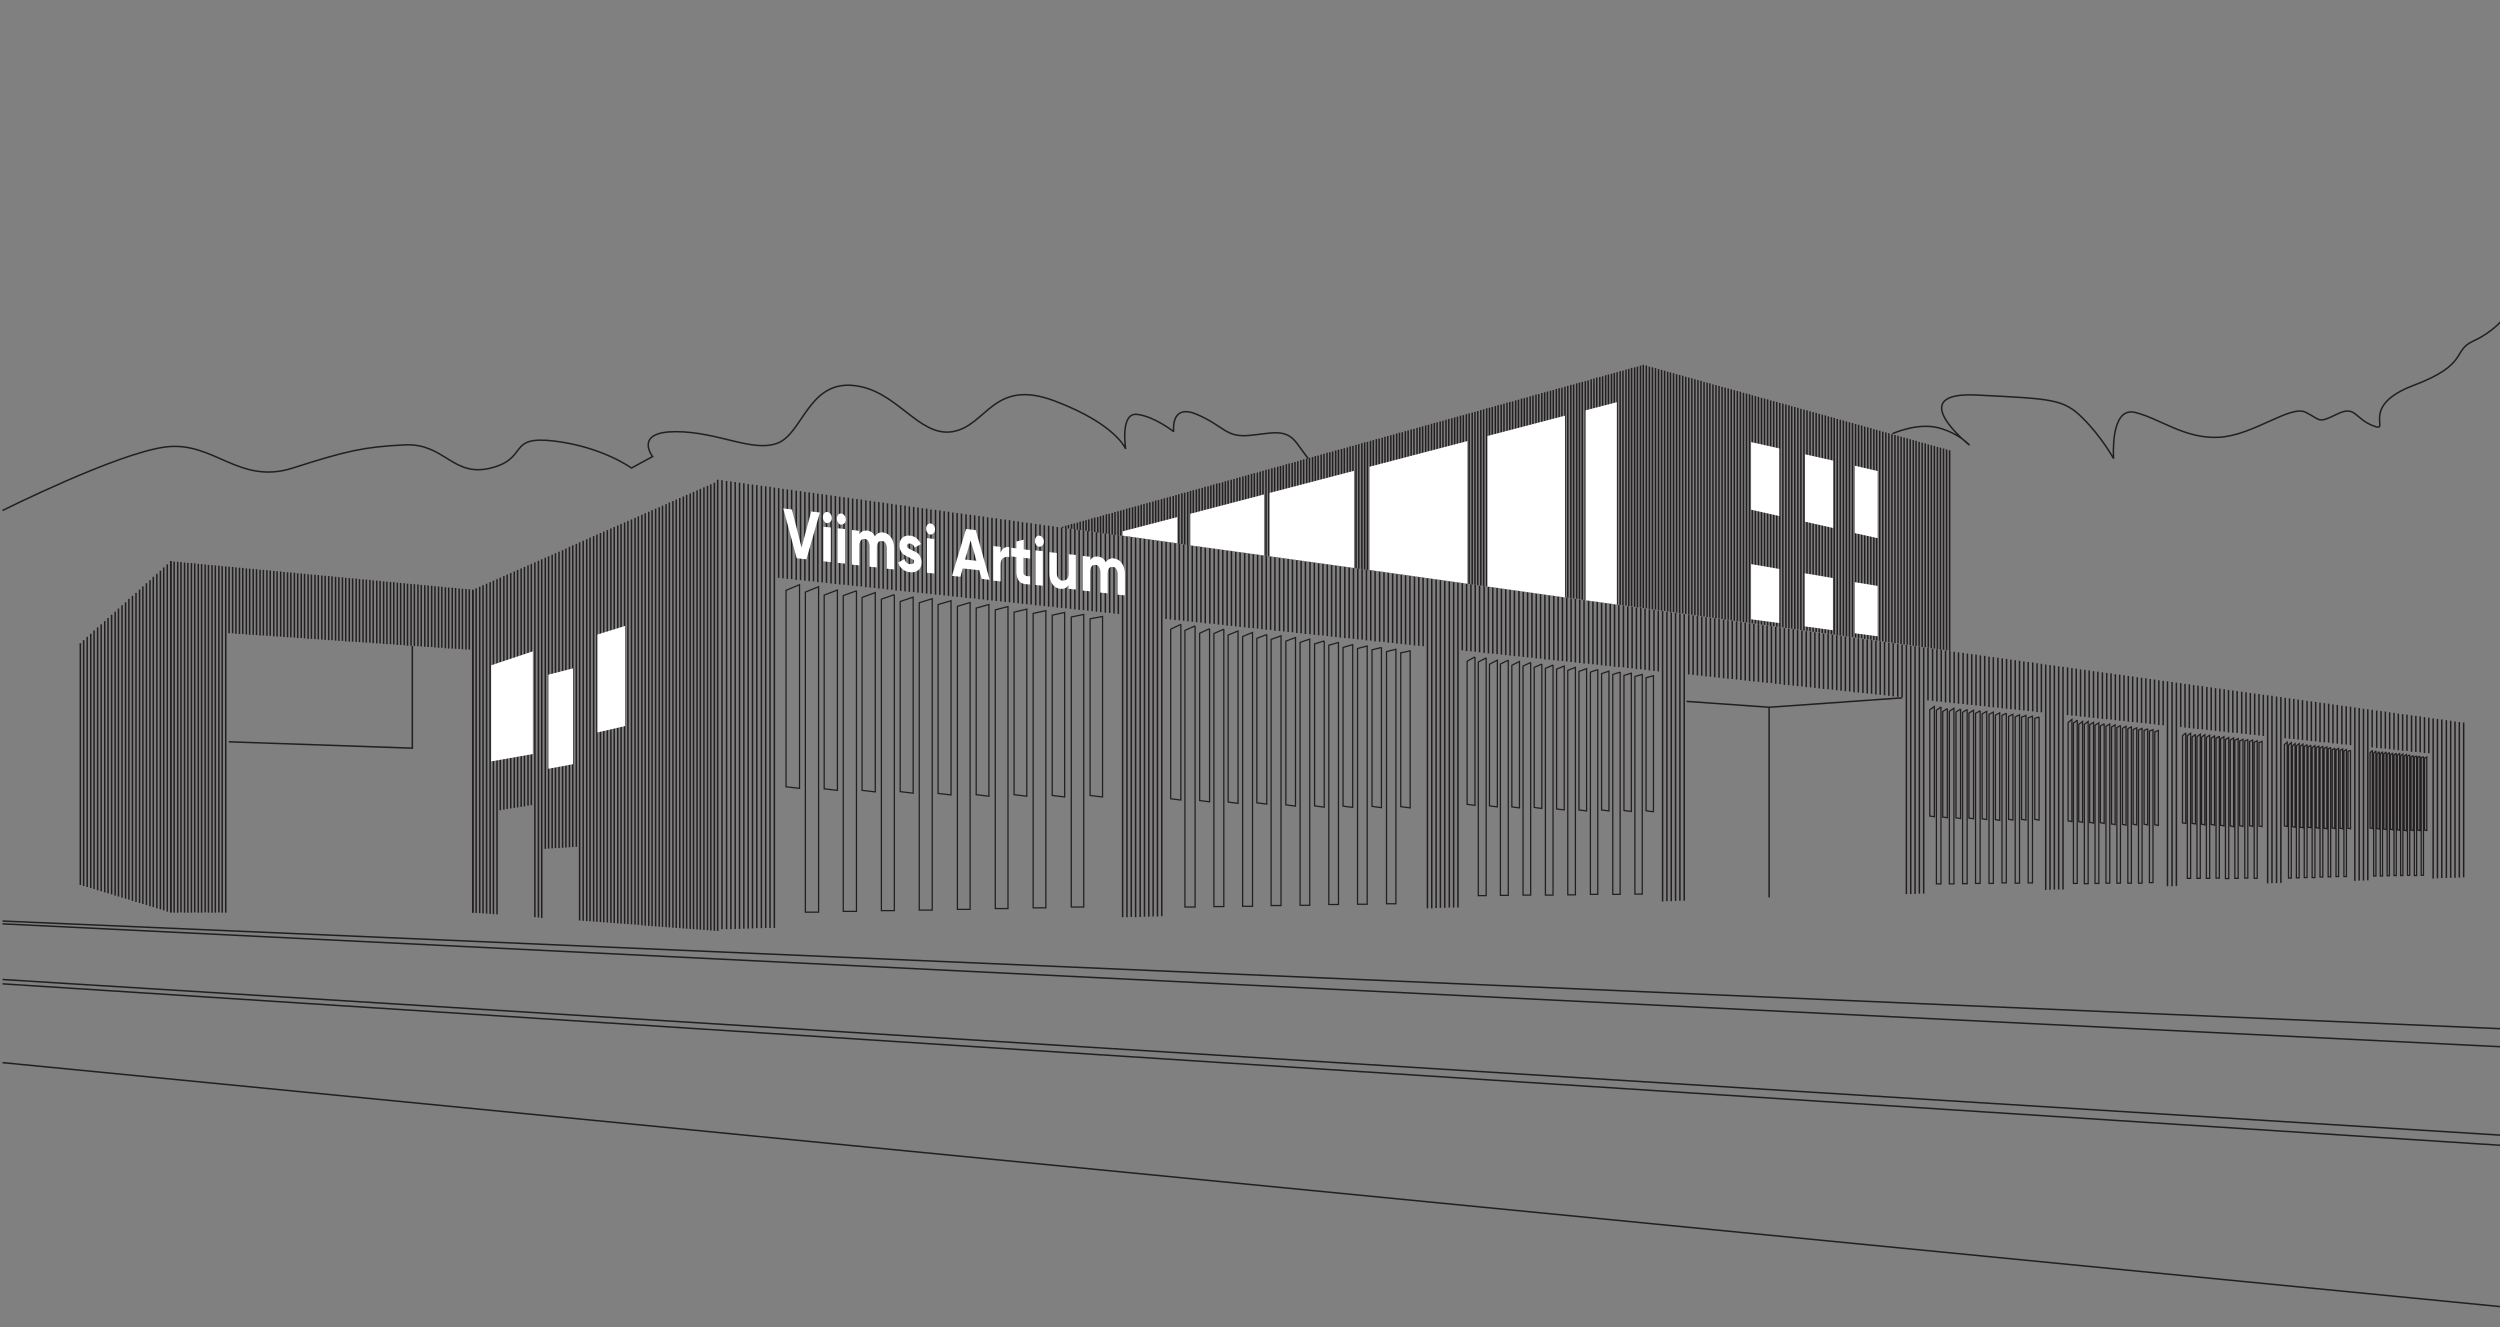 <?xml version="1.0" encoding="UTF-8"?>
<svg xmlns="http://www.w3.org/2000/svg" version="1.1" viewBox="0 0 983.4 522">
  <rect x="0" y="0" width="983.4" height="522" fill="#808080" stroke="none"/>
  <defs>
    <style>
      .cls-1 {
        fill: #fff;
        fill-rule: evenodd;
      }

      .cls-2 {
        stroke-width: .5px;
      }

      .cls-2, .cls-3 {
        fill: none;
        stroke: #231f20;
        stroke-miterlimit: 2.6;
      }

      .cls-3 {
        stroke-width: .6px;
      }
    </style>
  </defs>
  <!-- Generator: Adobe Illustrator 28.7.7, SVG Export Plug-In . SVG Version: 1.2.0 Build 194)  -->
  <g>
    <g id="Layer_1">
      <g>
        <path class="cls-3" d="M284,188.9c0,58.9,0,117.8,0,176.6M285.8,189.2c0,58.8,0,117.6,0,176.3M287.5,189.4c0,58.7,0,117.4,0,176.1M289.2,189.6c0,58.6,0,117.2,0,175.8M290.9,189.9c0,58.5,0,117,0,175.5M292.6,190.1c0,58.4,0,116.8,0,175.2M294.3,190.4c0,58.3,0,116.6,0,174.9M296,190.6c0,58.2,0,116.4,0,174.6M297.7,190.8c0,58.1,0,116.2,0,174.3M299.5,191.1c0,58,0,116,0,174M301.2,191.3c0,57.9,0,115.8,0,173.7M302.9,191.5c0,57.8,0,115.6,0,173.5M304.6,191.8c0,57.7,0,115.4,0,173.2M306.3,192v35.3M308,192.3v35.2M309.7,192.5v35.2M311.4,192.7v35.1M313.2,193v35.1M314.9,193.2v35M316.6,193.5v34.9M318.3,193.7v34.9M320,193.9v34.8M321.7,194.2v34.8M323.4,194.4v34.7M325.1,194.6v34.7M326.9,194.9v34.6M328.6,195.1v34.6M330.3,195.4v34.5M332,195.6v34.4M333.7,195.8v34.4M335.4,196.1v34.3M337.1,196.3v34.3M338.8,196.5v34.2M340.6,196.8v34.2M342.3,197v34.1M344,197.3v34M345.7,197.5v34M347.4,197.7v33.9M349.1,198v33.9M350.8,198.2v33.8M352.5,198.5v33.8M354.3,198.7v33.7M356,198.9v33.7M357.7,199.2v33.6M359.4,199.4v33.5M361.1,199.6v33.5M362.8,199.9v33.4M364.5,200.1v33.4M366.2,200.4v33.3M368,200.6v33.3M369.7,200.8v33.2M371.4,201.1v33.1M373.1,201.3v33.1M374.8,201.6v33M376.5,201.8v33M378.2,202v32.9M380,202.3v32.9M381.7,202.5v32.8M383.4,202.7v32.7M385.1,203v32.7M386.8,203.2v32.6M388.5,203.5v32.6M390.2,203.7v32.5M391.9,203.9v32.5M393.7,204.2v32.4M395.4,204.4v32.4M397.1,204.6v32.3M398.8,204.9v32.2M400.5,205.1v32.2M402.2,205.4v32.1M403.9,205.6v32.1M405.6,205.8v32M407.4,206.1v32M409.1,206.3v31.9M410.8,206.6v31.8M412.5,206.8v31.8M414.2,207v31.7M415.9,207.3v31.7M417.6,207.5v31.6M419.3,207.7v31.6M421.1,208v31.5M422.8,208.2v31.5M424.5,208.5v31.4M426.2,208.7v31.3M427.9,208.9v31.3M429.6,209.2v31.2M431.3,209.4v31.2M433,209.7v31.1M434.8,209.9v31.1M436.5,210.1v31M438.2,210.4v30.9M439.9,210.6v30.9M441.6,210.8c0,50,0,100,0,150M443.3,211.1c0,49.9,0,99.8,0,149.7M445,211.3c0,49.8,0,99.6,0,149.4M446.7,211.6c0,49.7,0,99.4,0,149.2M448.5,211.8c0,49.6,0,99.2,0,148.9M450.2,212v148.6M451.9,212.3v148.3M453.6,212.5v148M455.3,212.8c0,49.2,0,98.5,0,147.7M457,213c0,49.1,0,98.3,0,147.4M458.7,213.2v30.3M460.4,213.5v30.2M462.2,213.7v30.2M463.9,213.9v30.1M465.6,214.2v30M467.3,214.4v30M469,214.7v29.9M470.7,214.9v29.9M472.4,215.1v29.8M474.1,215.4v29.8M475.9,215.6v29.7M477.6,215.8v29.6M479.3,216.1v29.6M481,216.3v29.5M482.7,216.6v29.5M484.4,216.8v29.4M486.1,217v29.4M487.8,217.3v29.3M489.6,217.5v29.3M491.3,217.8v29.2M493,218v29.1M494.7,218.2v29.1M496.4,218.5v29M498.1,218.7v29M499.8,218.9v28.9M501.5,219.2v28.9M503.3,219.4v28.8M505,219.7v28.7M506.7,219.9v28.7M508.4,220.1v28.6M510.1,220.4v28.6M511.8,220.6v28.5M513.5,220.9v28.5M515.3,221.1v28.4M517,221.3v28.4M518.7,221.6v28.3M520.4,221.8v28.2M522.1,222v28.2M523.8,222.3v28.1M525.5,222.5v28.1M527.2,222.8v28M529,223v28M530.7,223.2v27.9M532.4,223.5v27.8M534.1,223.7v27.8M535.8,223.9v27.7M537.5,224.2v27.7M539.2,224.4v27.6M540.9,224.7v27.6M542.7,224.9v27.5M544.4,225.1v27.4M546.1,225.4v27.4M547.8,225.6v27.3M549.5,225.9v27.3M551.2,226.1v27.2M552.9,226.3v27.2M554.6,226.6v27.1M556.4,226.8v27.1M558.1,227v27M559.8,227.3v26.9M561.5,227.5v129.8M563.2,227.8c0,43.2,0,86.3,0,129.5M564.9,228c0,43.1,0,86.1,0,129.2M566.6,228.2c0,43,0,85.9,0,128.9M568.3,228.5c0,42.9,0,85.7,0,128.6M570.1,228.7c0,42.8,0,85.6,0,128.3M571.8,229c0,42.7,0,85.4,0,128M573.5,229.2v127.8M575.2,229.4v26.4M576.9,229.7v26.4M578.6,229.9v26.3M580.3,230.1v26.3M582,230.4v26.2M583.8,230.6v26.2M585.5,230.9v26.1M587.2,231.1v26M588.9,231.3v26M590.6,231.6v25.9M592.3,231.8v25.9M594,232.1v25.8M595.7,232.3v25.8M597.5,232.5v25.7M599.2,232.8v25.6M600.9,233v25.6M602.6,233.2v25.5M604.3,233.5v25.5M606,233.7v25.4M607.7,234v25.4M609.4,234.2v25.3M611.2,234.4v25.3M612.9,234.7v25.2M614.6,234.9v25.1M616.3,235.1v25.1M618,235.4v25M619.7,235.6v25M621.4,235.9v24.9M623.1,236.1v24.9M624.9,236.3v24.8"/>
        <path class="cls-3" d="M626.6,236.6v24.7M628.3,236.8v24.7M630,237.1v24.6M631.7,237.3v24.6M633.4,237.5v24.5M635.1,237.8v24.5M636.8,238v24.4M638.6,238.2v24.3M640.3,238.5v24.3M642,238.7v24.2M643.7,239v24.2M645.4,239.2v24.1M647.1,239.4v24.1M648.8,239.7v24M650.6,239.9v24M652.3,240.2v23.9M654,240.4c0,38.1,0,76.1,0,114.2M655.7,240.6c0,38,0,75.9,0,113.9M657.4,240.9c0,37.9,0,75.7,0,113.6M659.1,241.1c0,37.8,0,75.5,0,113.3M660.8,241.3c0,37.7,0,75.3,0,113M662.5,241.6v112.7M664.3,241.8v23.5M666,242.1v23.4M667.7,242.3v23.4M669.4,242.5v23.3M671.1,242.8v23.3M672.8,243v23.2M674.5,243.2v23.2M676.2,243.5v23.1M678,243.7v23.1M679.7,244v23M681.4,244.2v22.9M683.1,244.4v22.9M684.8,244.7v22.8M686.5,244.9v22.8M688.2,245.2v22.7M689.9,245.4v22.7M691.7,245.6v22.6M693.4,245.9v22.5M695.1,246.1v22.5M696.8,246.3v22.4M698.5,246.6v22.4M700.2,246.8v22.3M701.9,247.1v22.3M703.6,247.3v22.2M705.4,247.5v22.2M707.1,247.8v22.1M708.8,248v22M710.5,248.3v22M712.2,248.5v21.9M713.9,248.7v21.9M715.6,249v21.8M717.3,249.2v21.8M719.1,249.4v21.7M720.8,249.7v21.6M722.5,249.9v21.6M724.2,250.2v21.5M725.9,250.4v21.5M727.6,250.6v21.4M729.3,250.9v21.4M731,251.1v21.3M732.8,251.4v21.2M734.5,251.6v21.2M736.2,251.8v21.1M737.9,252.1v21.1M739.6,252.3v21M741.3,252.5v21M743,252.8v20.9M744.7,253v20.9M746.5,253.3v20.8M748.2,253.5v20.7M749.9,253.7v98M751.6,254v97.7M753.3,254.2v97.4M755,254.4v97.1M756.7,254.7v96.8M758.4,254.9v20.6M760.2,255.2v20.5M761.9,255.4c0,6.8,0,13.6,0,20.5M763.6,255.6c0,6.8,0,13.6,0,20.4M765.3,255.9c0,6.8,0,13.6,0,20.4M767,256.1v20.3M768.7,256.4v20.2M770.4,256.6v20.2M772.2,256.8v20.1M773.9,257.1v20.1M775.6,257.3v20M777.3,257.5v20M779,257.8v19.9M780.7,258c0,6.6,0,13.2,0,19.8M782.4,258.3c0,6.6,0,13.2,0,19.8M784.1,258.5c0,6.6,0,13.2,0,19.7M785.9,258.7v19.7M787.6,259v19.6M789.3,259.2v19.6M791,259.5v19.5M792.7,259.7v19.4M794.4,259.9v19.4M796.1,260.2v19.3M797.8,260.4c0,6.4,0,12.8,0,19.3M799.6,260.6c0,6.4,0,12.8,0,19.2M801.3,260.9c0,6.4,0,12.8,0,19.2M803,261.1v19.1M804.7,261.4v88.7M806.4,261.6v88.4M808.1,261.8v88.1M809.8,262.1v87.8M811.5,262.3v87.6M813.3,262.5v18.8M815,262.8v18.7M816.7,263c0,6.2,0,12.4,0,18.6M818.4,263.3c0,6.2,0,12.4,0,18.6M820.1,263.5v18.5M821.8,263.7v18.5M823.5,264v18.4M825.2,264.2v18.4M827,264.5v18.3M828.7,264.7v18.2M830.4,264.9v18.2M832.1,265.2v18.1M833.8,265.4c0,6,0,12.1,0,18.1M835.5,265.6c0,6,0,12,0,18M837.2,265.9v18M838.9,266.1v17.9M840.7,266.4v17.8M842.4,266.6v17.8M844.1,266.8v17.7M845.8,267.1v17.7M847.5,267.3v17.6M849.2,267.6v17.6M850.9,267.8v17.5M852.6,268c0,26.9,0,53.7,0,80.6M854.4,268.3c0,26.8,0,53.5,0,80.3M856.1,268.5v80M857.8,268.7v17.3M859.5,269v17.2M861.2,269.2v17.2M862.9,269.5v17.1M864.6,269.7v17.1M866.3,269.9v17M868.1,270.2v16.9M869.8,270.4c0,5.6,0,11.3,0,16.9M871.5,270.7c0,5.6,0,11.2,0,16.8M873.2,270.9v16.8M874.9,271.1v16.7M876.6,271.4v16.7M878.3,271.6v16.6M880,271.8v16.5M881.8,272.1v16.5M883.5,272.3v16.4M885.2,272.6v16.4M886.9,272.8v16.3M888.6,273c0,5.4,0,10.8,0,16.3M890.3,273.3v16.2M892,273.5v74M893.7,273.7v73.7M895.5,274v73.4M897.2,274.2v73.1M898.9,274.5v15.9M900.6,274.7v15.9M902.3,274.9v15.8M904,275.2v15.7M905.7,275.4v15.7M907.5,275.7c0,5.2,0,10.4,0,15.6M909.2,275.9v15.6M910.9,276.1v15.5M912.6,276.4v15.5M914.3,276.6v15.4M916,276.8v15.3M917.7,277.1v15.3M919.4,277.3v15.2M921.2,277.6v15.2M922.9,277.8v15.1M924.6,278c0,5,0,10,0,15.1M926.3,278.3v68.2M928,278.5v67.9M929.7,278.8v67.6M931.4,279v67.3M933.1,279.2v14.8M934.9,279.5v14.7M936.6,279.7v14.7M938.3,279.9v14.6M940,280.2v14.5M941.7,280.4v14.5M943.4,280.7v14.4M945.1,280.9v14.4M946.8,281.1v14.3M948.6,281.4v14.3M950.3,281.6v14.2M952,281.8v14.1M953.7,282.1v14.1M955.4,282.3v14M957.1,282.6v63M958.8,282.8v62.7M960.5,283v62.4M962.3,283.3v62.1M964,283.5v61.8M965.7,283.8v61.5M967.4,284v61.2"/>
        <path class="cls-3" d="M281,189.9c0,58.7,0,117.5,0,176.2M279.6,190.5c0,58.5,0,117,0,175.5M278.3,191.1c0,58.3,0,116.5,0,174.8M276.9,191.7c0,58,0,116.1,0,174.1M275.5,192.3c0,57.8,0,115.6,0,173.4M274.2,192.9c0,57.6,0,115.1,0,172.7M272.8,193.5c0,57.3,0,114.7,0,172M271.5,194.1c0,57.1,0,114.2,0,171.3M270.1,194.7c0,56.9,0,113.7,0,170.6M268.8,195.3c0,56.6,0,113.3,0,169.9M267.4,195.9c0,56.4,0,112.8,0,169.2M266,196.5c0,56.2,0,112.3,0,168.5M264.7,197.1c0,55.9,0,111.9,0,167.8M263.3,197.7c0,55.7,0,111.4,0,167.1M262,198.3c0,55.5,0,110.9,0,166.4M260.6,198.9c0,55.2,0,110.4,0,165.7M259.3,199.5c0,55,0,110,0,165M257.9,200.1c0,54.8,0,109.5,0,164.3M256.5,200.7c0,54.5,0,109,0,163.6M255.2,201.3c0,54.3,0,108.6,0,162.9M253.8,201.9c0,54.1,0,108.1,0,162.2M252.5,202.5c0,53.8,0,107.6,0,161.5M251.1,203.1c0,53.6,0,107.2,0,160.7M249.8,203.7c0,53.3,0,106.7,0,160M248.4,204.3c0,53.1,0,106.2,0,159.3M247,204.9c0,52.9,0,105.8,0,158.6M245.7,205.5c0,52.6,0,105.3,0,157.9M244.3,206.1c0,52.4,0,104.8,0,157.2M243,206.7c0,52.2,0,104.4,0,156.5M241.6,207.3c0,51.9,0,103.9,0,155.8M240.3,207.9c0,51.7,0,103.4,0,155.1M238.9,208.5c0,51.5,0,102.9,0,154.4M237.5,209.1c0,51.2,0,102.5,0,153.7M236.2,209.7c0,51,0,102,0,153M234.8,210.3c0,50.8,0,101.5,0,152.3M233.5,210.9c0,50.5,0,101.1,0,151.6M232.1,211.5c0,50.3,0,100.6,0,150.9M230.8,212.1c0,50.1,0,100.1,0,150.2M229.4,212.7c0,49.8,0,99.7,0,149.5M228,213.3c0,49.6,0,99.2,0,148.8M226.7,213.9c0,39.7,0,79.5,0,119.2M225.3,214.5c0,39.6,0,79.1,0,118.7M224,215.1c0,39.4,0,78.8,0,118.2M222.6,215.8c0,39.2,0,78.4,0,117.6M221.3,216.4c0,39,0,78.1,0,117.1M219.9,217c0,38.9,0,77.7,0,116.6M218.5,217.6c0,38.7,0,77.4,0,116M217.2,218.2c0,38.5,0,77,0,115.5M215.8,218.8c0,38.3,0,76.7,0,115M214.5,219.4c0,38.2,0,76.3,0,114.5M213.1,220c0,47,0,94,0,141.1M211.8,220.6c0,46.8,0,93.6,0,140.3M210.4,221.2c0,46.5,0,93.1,0,139.6M209,221.8c0,31.6,0,63.3,0,94.9M207.7,222.4c0,31.5,0,63,0,94.5M206.3,223c0,31.4,0,62.8,0,94.2M205,223.6c0,31.3,0,62.5,0,93.8M203.6,224.2c0,31.1,0,62.3,0,93.4M202.3,224.8c0,31,0,62,0,93M200.9,225.4c0,30.9,0,61.7,0,92.6M199.5,226c0,30.7,0,61.5,0,92.2M198.2,226.6c0,30.6,0,61.2,0,91.9M196.8,227.2c0,30.5,0,61,0,91.5M195.5,227.8c0,44,0,87.9,0,131.9M194.1,228.4c0,43.7,0,87.5,0,131.2M192.8,229c0,43.5,0,87,0,130.5M191.4,229.6c0,43.3,0,86.5,0,129.8M190,230.2c0,43,0,86.1,0,129.1M188.7,230.8c0,42.8,0,85.6,0,128.4M187.3,231.4c0,42.6,0,85.1,0,127.7M416.9,207.4h0M418.1,207.6c0-.1,0-.3,0-.4M419.2,207.7c0-.3,0-.6,0-.9M420.3,207.9c0-.5,0-.9,0-1.4M421.5,208c0-.6,0-1.2,0-1.9M422.6,208.2c0-.8,0-1.6,0-2.3M423.8,208.4c0-.9,0-1.9,0-2.8M424.9,208.5c0-1.1,0-2.2,0-3.3M426.1,208.7c0-1.3,0-2.5,0-3.8M427.2,208.8c0-1.4,0-2.8,0-4.2M428.3,209c0-1.6,0-3.1,0-4.7M429.5,209.1c0-1.7,0-3.5,0-5.2M430.6,209.3c0-1.9,0-3.8,0-5.7M431.8,209.5c0-2,0-4.1,0-6.1M432.9,209.6c0-2.2,0-4.4,0-6.6M434,209.8c0-2.4,0-4.7,0-7.1M435.2,209.9c0-2.5,0-5,0-7.6M436.3,210.1c0-2.7,0-5.4,0-8M437.5,210.3c0-2.8,0-5.7,0-8.5M438.6,210.4c0-3,0-6,0-9M439.8,210.6c0-3.2,0-6.3,0-9.5M440.9,210.7c0-3.3,0-6.6,0-9.9M442,210.9c0-3.5,0-7,0-10.4M443.2,211c0-3.6,0-7.3,0-10.9M444.3,211.2c0-3.8,0-7.6,0-11.4M445.5,211.4c0-4,0-7.9,0-11.9M446.6,211.5c0-4.1,0-8.2,0-12.3M447.8,211.7c0-4.3,0-8.5,0-12.8M448.9,211.8c0-4.4,0-8.9,0-13.3M450,212c0-4.6,0-9.2,0-13.8M451.2,212.1c0-4.7,0-9.5,0-14.2M452.3,212.3c0-4.9,0-9.8,0-14.7M453.5,212.5c0-5.1,0-10.1,0-15.2M454.6,212.6c0-5.2,0-10.4,0-15.7M455.7,212.8c0-5.4,0-10.8,0-16.1M456.9,212.9c0-5.5,0-11.1,0-16.6M458,213.1c0-5.7,0-11.4,0-17.1M459.2,213.3c0-5.9,0-11.7,0-17.6M460.3,213.4c0-6,0-12,0-18M461.5,213.6c0-6.2,0-12.3,0-18.5M462.6,213.7c0-6.3,0-12.7,0-19M463.7,213.9c0-6.5,0-13,0-19.5M464.9,214c0-6.7,0-13.3,0-20M466,214.2c0-6.8,0-13.6,0-20.4M467.2,214.4c0-7,0-13.9,0-20.9M468.3,214.5c0-7.1,0-14.3,0-21.4M469.4,214.7c0-7.3,0-14.6,0-21.9M470.6,214.8c0-7.4,0-14.9,0-22.3M471.7,215c0-7.6,0-15.2,0-22.8M472.9,215.2c0-7.8,0-15.5,0-23.3M474,215.3c0-7.9,0-15.8,0-23.8M475.2,215.5c0-8.1,0-16.2,0-24.2M476.3,215.6c0-8.2,0-16.5,0-24.7M477.4,215.8c0-8.4,0-16.8,0-25.2M478.6,215.9c0-8.6,0-17.1,0-25.7M479.7,216.1c0-8.7,0-17.4,0-26.1M480.9,216.3c0-8.9,0-17.7,0-26.6M482,216.4c0-9,0-18.1,0-27.1M483.1,216.6c0-9.2,0-18.4,0-27.6M484.3,216.7c0-9.3,0-18.7,0-28M485.4,216.9c0-9.5,0-19,0-28.5M486.6,217c0-9.7,0-19.3,0-29M487.7,217.2c0-9.8,0-19.7,0-29.5M488.9,217.4c0-10,0-20,0-30M490,217.5c0-10.1,0-20.3,0-30.4M491.1,217.7c0-10.3,0-20.6,0-30.9M492.3,217.8c0-10.5,0-20.9,0-31.4M493.4,218c0-10.6,0-21.2,0-31.9M494.6,218.2c0-10.8,0-21.6,0-32.3M495.7,218.3c0-10.9,0-21.9,0-32.8M496.8,218.5c0-11.1,0-22.2,0-33.3M498,218.6c0-11.3,0-22.5,0-33.8M499.1,218.8c0-11.4,0-22.8,0-34.2M500.3,218.9c0-11.6,0-23.1,0-34.7M501.4,219.1c0-11.7,0-23.5,0-35.2M502.6,219.3c0-11.9,0-23.8,0-35.7M503.7,219.4c0-12,0-24.1,0-36.1M504.8,219.6c0-12.2,0-24.4,0-36.6M506,219.7c0-12.4,0-24.7,0-37.1M507.1,219.9c0-12.5,0-25,0-37.6M508.3,220.1c0-12.7,0-25.4,0-38M509.4,220.2c0-12.8,0-25.7,0-38.5M510.5,220.4c0-13,0-26,0-39M511.7,220.5c0-13.2,0-26.3,0-39.5M512.8,220.7c0-13.3,0-26.6,0-40M514,220.8c0-13.5,0-27,0-40.4M515.1,221c0-13.6,0-27.3,0-40.9M516.3,221.2c0-13.8,0-27.6,0-41.4M517.4,221.3c0-14,0-27.9,0-41.9M518.5,221.5c0-14.1,0-28.2,0-42.3M519.7,221.6c0-14.3,0-28.5,0-42.8M520.8,221.8c0-14.4,0-28.9,0-43.3M522,221.9c0-14.6,0-29.2,0-43.8M523.1,222.1c0-14.7,0-29.5,0-44.2M524.2,222.3c0-14.9,0-29.8,0-44.7M525.4,222.4c0-15.1,0-30.1,0-45.2M526.5,222.6c0-15.2,0-30.4,0-45.7M527.7,222.7c0-15.4,0-30.8,0-46.1M528.8,222.9c0-15.5,0-31.1,0-46.6M530,223.1c0-15.7,0-31.4,0-47.1M531.1,223.2c0-15.9,0-31.7,0-47.6M532.2,223.4c0-16,0-32,0-48M533.4,223.5c0-16.2,0-32.3,0-48.5M534.5,223.7c0-16.3,0-32.7,0-49M535.7,223.8c0-16.5,0-33,0-49.5M536.8,224c0-16.7,0-33.3,0-50M537.9,224.2c0-16.8,0-33.6,0-50.4M539.1,224.3c0-17,0-33.9,0-50.9M540.2,224.5c0-17.1,0-34.3,0-51.4M541.4,224.6c0-17.3,0-34.6,0-51.9M542.5,224.8c0-17.4,0-34.9,0-52.3M543.7,225c0-17.6,0-35.2,0-52.8M544.8,225.1c0-17.8,0-35.5,0-53.3M545.9,225.3c0-17.9,0-35.8,0-53.8M547.1,225.4c0-18.1,0-36.2,0-54.2M548.2,225.6c0-18.2,0-36.5,0-54.7M549.4,225.7c0-18.4,0-36.8,0-55.2M550.5,225.9c0-18.6,0-37.1,0-55.7M551.6,226.1c0-18.7,0-37.4,0-56.1M552.8,226.2c0-18.9,0-37.7,0-56.6M553.9,226.4c0-19,0-38.1,0-57.1M555.1,226.5c0-19.2,0-38.4,0-57.6M556.2,226.7c0-19.3,0-38.7,0-58M557.4,226.8c0-19.5,0-39,0-58.5M558.5,227c0-19.7,0-39.3,0-59M559.6,227.2c0-19.8,0-39.7,0-59.5M560.8,227.3c0-20,0-40,0-60M561.9,227.5c0-20.1,0-40.3,0-60.4M563.1,227.6c0-20.3,0-40.6,0-60.9M564.2,227.8c0-20.5,0-40.9,0-61.4"/>
        <path class="cls-3" d="M565.3,228c0-20.6,0-41.2,0-61.9M566.5,228.1c0-20.8,0-41.6,0-62.3M567.6,228.3c0-20.9,0-41.9,0-62.8M568.8,228.4c0-21.1,0-42.2,0-63.3M569.9,228.6c0-21.3,0-42.5,0-63.8M571.1,228.7c0-21.4,0-42.8,0-64.2M572.2,228.9c0-21.6,0-43.1,0-64.7M573.3,229.1c0-21.7,0-43.5,0-65.2M574.5,229.2c0-21.9,0-43.8,0-65.7M575.6,229.4c0-22,0-44.1,0-66.1M576.8,229.5c0-22.2,0-44.4,0-66.6M577.9,229.7c0-22.4,0-44.7,0-67.1M579.1,229.9c0-22.5,0-45,0-67.6M580.2,230c0-22.7,0-45.4,0-68M581.3,230.2c0-22.8,0-45.7,0-68.5M582.5,230.3c0-23,0-46,0-69M583.6,230.5c0-23.2,0-46.3,0-69.5M584.8,230.6c0-23.3,0-46.6,0-70M585.9,230.8c0-23.5,0-47,0-70.4M587,231c0-23.6,0-47.3,0-70.9M588.2,231.1c0-23.8,0-47.6,0-71.4M589.3,231.3c0-24,0-47.9,0-71.9M590.5,231.4v-72.3M591.6,231.6c0-24.3,0-48.5,0-72.8M592.8,231.7c0-24.4,0-48.9,0-73.3M593.9,231.9c0-24.6,0-49.2,0-73.8M595,232.1c0-24.7,0-49.5,0-74.2M596.2,232.2v-74.7M597.3,232.4c0-25.1,0-50.1,0-75.2M598.5,232.5c0-25.2,0-50.4,0-75.7M599.6,232.7c0-25.4,0-50.8,0-76.1M600.7,232.9c0-25.5,0-51.1,0-76.6M601.9,233v-77.1M603,233.2c0-25.9,0-51.7,0-77.6M604.2,233.3c0-26,0-52,0-78.1M605.3,233.5c0-26.2,0-52.4,0-78.5M606.5,233.6v-79M607.6,233.8v-79.5M608.7,234c0-26.7,0-53.3,0-80M609.9,234.1c0-26.8,0-53.6,0-80.4M611,234.3c0-27,0-53.9,0-80.9M612.2,234.4v-81.4M613.3,234.6v-81.9M614.4,234.8c0-27.4,0-54.9,0-82.3M615.6,234.9c0-27.6,0-55.2,0-82.8M616.7,235.1c0-27.8,0-55.5,0-83.3M617.9,235.2v-83.8M619,235.4v-84.2M620.2,235.5c0-28.2,0-56.5,0-84.7M621.3,235.7c0-28.4,0-56.8,0-85.2M622.4,235.9v-85.7M623.6,236v-86.1M624.7,236.2v-86.6M625.9,236.3c0-29,0-58.1,0-87.1M627,236.5c0-29.2,0-58.4,0-87.6M628.1,236.6v-88.1M629.3,236.8v-88.5M630.4,237v-89M631.6,237.1v-89.5M632.7,237.3c0-30,0-60,0-90M633.9,237.4v-90.4M635,237.6v-90.9M636.1,237.8v-91.4M637.3,237.9v-91.9M638.4,238.1v-92.3M639.6,238.2v-92.8M640.7,238.4v-93.3M641.8,238.5v-93.8M643,238.7v-94.2M644.1,238.9v-94.7M645.3,239v-95.2M646.4,239.2v-95.7M646.4,239.2v-95.7M647.6,239.3v-95.5M648.8,239.5v-95.3M650,239.7v-95.2M651.2,239.8v-95M652.4,240v-94.8M653.6,240.2v-94.7M654.8,240.3v-94.5M656,240.5v-94.3M657.1,240.7v-94.2M658.3,240.8v-94M659.5,241v-93.8M660.7,241.2v-93.7M661.9,241.3v-93.5M663.1,241.5v-93.3M664.3,241.7v-93.2M665.5,241.8v-93M666.7,242v-92.8M667.9,242.2v-92.7M669.1,242.3v-92.5M670.3,242.5v-92.3M671.5,242.7v-92.2M672.6,242.8v-92M673.8,243v-91.8M675,243.2v-91.7M676.2,243.3v-91.5M677.4,243.5v-91.3M678.6,243.7v-91.2M679.8,243.8v-91M681,244v-90.9M682.2,244.2v-90.7M683.4,244.3v-90.5M684.6,244.5v-90.4M685.8,244.7v-90.2M687,244.8v-90M688.2,245v-89.9M689.3,245.2v-89.7M690.5,245.3v-89.5M691.7,245.5v-89.4M692.9,245.7v-89.2M694.1,245.8v-89M695.3,246v-88.9M696.5,246.2v-88.7M697.7,246.3v-88.5M698.9,246.5v-88.4M700.1,246.7v-88.2M701.3,246.8v-88M702.5,247v-87.9M703.7,247.1v-87.7M704.8,247.3v-87.5M706,247.5v-87.4M707.2,247.6v-87.2M708.4,247.8v-87M709.6,248v-86.9M710.8,248.1v-86.7M712,248.3v-86.5M713.2,248.5v-86.4M714.4,248.6v-86.2M715.6,248.8v-86M716.8,249v-85.9M718,249.1v-85.7M719.2,249.3v-85.5M720.4,249.5v-85.4M721.5,249.6v-85.2M722.7,249.8v-85M723.9,250v-84.9M725.1,250.1v-84.7M726.3,250.3v-84.5M727.5,250.5v-84.4M728.7,250.6v-84.2M729.9,250.8v-84M731.1,251v-83.9M732.3,251.1v-83.7M733.5,251.3v-83.5M734.7,251.5v-83.4M735.9,251.6v-83.2M737.1,251.8v-83M738.2,252v-82.9M739.4,252.1v-82.7M740.6,252.3v-82.5M741.8,252.5v-82.4M743,252.6v-82.2M744.2,252.8v-82M745.4,253v-81.9M746.6,253.1v-81.7M747.8,253.3v-81.5M749,253.5v-81.4M750.2,253.6v-81.2M751.4,253.8v-81M752.6,254v-80.9M753.7,254.1v-80.7M754.9,254.3v-80.5M756.1,254.5v-80.4M757.3,254.6v-80.2M758.5,254.8v-80M759.7,255v-79.9M760.9,255.1v-79.7M762.1,255.3v-79.5M763.3,255.5v-79.4M764.5,255.6v-79.2M765.7,255.8v-79M766.9,256v-78.9M282.3,188.7v176.9M969.1,284.2v60.9M282.3,189.3v176.9M186,232v127M67.2,220.7v138.2M65.8,222c0,45.5,0,91,0,136.6M64.4,223.2c0,45,0,89.9,0,134.9M63.1,224.5c0,44.4,0,88.8,0,133.2M61.7,225.7c0,43.9,0,87.7,0,131.6M60.3,226.9c0,43.3,0,86.6,0,129.9M59,228.2c0,42.8,0,85.5,0,128.3M57.6,229.4c0,42.2,0,84.4,0,126.6M56.2,230.7c0,41.6,0,83.3,0,124.9M54.9,231.9c0,41.1,0,82.2,0,123.3M53.5,233.2c0,40.5,0,81.1,0,121.6M52.1,234.4c0,40,0,80,0,120M50.7,235.6c0,39.4,0,78.9,0,118.3M49.4,236.9c0,38.9,0,77.8,0,116.6M48,238.1c0,38.3,0,76.7,0,115M46.6,239.4c0,37.8,0,75.5,0,113.3M45.3,240.6c0,37.2,0,74.4,0,111.7M43.9,241.8c0,36.7,0,73.3,0,110M42.5,243.1c0,36.1,0,72.2,0,108.3M41.2,244.3c0,35.6,0,71.1,0,106.7M39.8,245.6c0,35,0,70,0,105M38.4,246.8c0,34.5,0,68.9,0,103.4"/>
        <path class="cls-3" d="M37,248c0,33.9,0,67.8,0,101.7M35.7,249.3c0,33.3,0,66.7,0,100M34.3,250.5c0,32.8,0,65.6,0,98.4M32.9,251.8c0,32.2,0,64.5,0,96.7M31.6,253v95.1M186,232v127M67.2,220.7v138.2"/>
        <path class="cls-2" d="M426.3,241.7l-4.9,1v114.1h4.9v-115h0ZM411.4,240.2l-5,1.1v115.8h5v-116.9h0ZM396.5,238.6l-5,1.3v117.5h5v-118.8h0ZM381.6,237l-5,1.5v119.2h5v-120.6h0ZM366.7,235.5l-5.1,1.6v120.9h5.1v-122.5h0ZM351.8,233.9l-5.1,1.8v122.5h5.1v-124.3h0ZM336.9,232.4l-5.2,1.9v124.2h5.2v-126.2h0ZM322,230.8l-5.2,2.1v125.9h5.2v-128h0ZM433.7,242.5l-4.9.9v69.5l4.9.6v-71h0ZM418.8,240.9l-4.9,1.1v70.9l4.9.6v-72.5h0ZM403.9,239.6l-5,1.2v71.8l5,.6v-73.6h0ZM389,237.8l-5,1.4v73.4l5,.6v-75.3h0ZM374.1,236.3l-5.1,1.5v74.3l5.1.6v-76.4h0ZM359.2,234.9l-5.1,1.7v74.8l5.1.6v-77h0ZM344.3,233.1l-5.2,1.9v75.9l5.2.6v-78.3h0ZM329.4,232.1l-5.2,2v76.2l5.2.6v-78.7h0ZM314.5,230l-5.3,2.2v77.3l5.3.6v-80.1h0ZM549.1,255.4c-1.2.3-2.5.6-3.7.9v99.2c1.2,0,2.5,0,3.7,0v-100.1h0ZM537.8,254.1c-1.3.3-2.5.7-3.8,1v100.6c1.3,0,2.5,0,3.8,0v-101.6h0ZM526.5,252.7c-1.3.4-2.5.8-3.8,1.1v102c1.3,0,2.5,0,3.8,0v-103.2h0ZM515.2,251.4c-1.3.4-2.6.9-3.8,1.3v103.4c1.3,0,2.5,0,3.8,0v-104.7h0ZM503.9,250.1c-1.3.5-2.6,1-3.9,1.4v104.7c1.3,0,2.6,0,3.9,0v-106.1h0ZM492.7,248.8c-1.3.5-2.6,1-3.9,1.6v106.1c1.3,0,2.6,0,3.9,0v-107.6h0ZM481.4,247.5c-1.3.6-2.6,1.1-3.9,1.7v107.4c1.3,0,2.6,0,3.9,0v-109.1h0ZM470.1,246.2c-1.3.6-2.6,1.2-4,1.8v108.8c1.3,0,2.6,0,4,0v-110.6h0ZM554.7,256c-1.2.3-2.5.6-3.7.8v60.5c1.2.2,2.5.3,3.7.5v-61.8h0ZM543.4,254.7c-1.2.3-2.5.6-3.7.9v61.6c1.2.2,2.5.3,3.7.5v-63.1h0ZM532.1,253.6c-1.3.3-2.5.7-3.8,1.1v62.4c1.3.2,2.5.3,3.8.5v-64h0ZM520.9,252.1c-1.3.4-2.5.8-3.8,1.2v63.7c1.3.2,2.5.3,3.8.5v-65.4h0ZM509.6,250.8c-1.3.5-2.6.9-3.8,1.4v64.4c1.3.2,2.6.3,3.8.5v-66.3h0ZM498.3,249.6c-1.3.5-2.6,1-3.9,1.5v64.7c1.3.2,2.6.3,3.9.5v-66.7h0ZM487,248.2c-1.3.5-2.6,1.1-3.9,1.6v65.7c1.3.2,2.6.3,3.9.5v-67.8h0ZM475.8,247.3c-1.3.6-2.6,1.2-3.9,1.8v65.8c1.3.2,2.6.3,3.9.5v-68.1h0ZM464.5,245.6c-1.3.6-2.7,1.3-4,1.9v66.7c1.3.2,2.6.3,4,.5v-69.2h0ZM646,265.3c-1,.3-1.9.5-2.9.8v85.6c1,0,1.9,0,2.9,0v-86.4h0ZM637.3,264.4c-1,.3-2,.6-2.9.9v86.5c1,0,2,0,2.9,0v-87.5h0ZM628.5,263.4c-1,.3-2,.7-2.9,1v87.4c1,0,2,0,2.9,0v-88.5h0ZM619.7,262.5c-1,.4-2,.8-3,1.2v88.3c1,0,2,0,3,0v-89.5h0ZM610.9,261.6c-1,.4-2,.9-3,1.3v89.2c1,0,2,0,3,0v-90.6h0ZM602.1,260.6c-1,.5-2,.9-3,1.4v90.1c1,0,2,0,3,0v-91.6h0ZM593.3,259.7c-1,.5-2,1-3.1,1.5v91c1,0,2,0,3.1,0v-92.6h0ZM584.6,258.8c-1,.5-2.1,1.1-3.1,1.6v91.9c1,0,2.1,0,3.1,0v-93.6h0ZM650.4,265.8c-1,.3-1.9.5-2.9.8v52.3c1,.2,1.9.3,2.9.4v-53.4h0ZM641.7,264.8c-1,.3-1.9.6-2.9.9v53.1c1,.1,1.9.3,2.9.4v-54.4h0ZM632.9,264c-1,.3-2,.7-2.9,1v53.6c1,.1,2,.3,2.9.4v-55h0ZM624.1,263c-1,.4-2,.8-3,1.1v54.5c1,.1,2,.3,3,.4v-56h0ZM615.3,262c-1,.4-2,.8-3,1.2v55c1,.1,2,.3,3,.4v-56.6h0ZM606.5,261.2c-1,.5-2,.9-3,1.3v55.1c1,.2,2,.3,3,.4v-56.8h0ZM597.7,260.2c-1,.5-2,1-3,1.5v55.7c1,.1,2,.3,3,.4v-57.6h0ZM589,259.7c-1,.5-2.1,1-3.1,1.6v55.7c1,.1,2,.3,3.1.4v-57.7h0ZM580.2,258.4c-1,.6-2.1,1.1-3.1,1.7v56.3c1,.1,2.1.3,3.1.4v-58.4h0ZM799.5,281.7c-.6.2-1.1.5-1.7.7v64.9c.6,0,1.1,0,1.7,0v-65.6h0ZM794.4,281.2c-.6.3-1.2.5-1.7.8v65.4c.6,0,1.1,0,1.7,0v-66.2h0ZM789.2,280.6c-.6.3-1.2.6-1.7.8v65.9c.6,0,1.2,0,1.7,0v-66.8h0ZM784.1,280.1c-.6.3-1.2.6-1.7.9v66.5c.6,0,1.2,0,1.7,0v-67.4h0ZM778.9,279.6c-.6.3-1.2.7-1.8,1v66.9c.6,0,1.2,0,1.8,0v-68h0ZM773.8,279.1c-.6.4-1.2.7-1.8,1.1v67.4c.6,0,1.2,0,1.8,0v-68.6h0ZM768.6,278.6c-.6.4-1.2.8-1.8,1.2v67.9c.6,0,1.2,0,1.8,0v-69.1h0ZM763.5,278.1c-.6.4-1.2.9-1.8,1.3v68.3c.6,0,1.2,0,1.8,0v-69.7h0ZM802.1,282c-.6.2-1.1.4-1.7.6v39.7c.6.1,1.1.2,1.7.3v-40.6h0ZM796.9,281.4c-.6.3-1.1.5-1.7.7v40.2c.6,0,1.1.2,1.7.3v-41.2h0ZM791.8,281c-.6.3-1.2.5-1.7.8v40.5c.6,0,1.1.2,1.7.3v-41.6h0ZM786.6,280.4c-.6.3-1.2.6-1.7.9v41.1c.6.1,1.2.2,1.7.3v-42.2h0ZM781.5,279.8c-.6.3-1.2.7-1.8,1v41.3c.6,0,1.2.2,1.8.3v-42.6h0ZM776.3,279.4c-.6.4-1.2.7-1.8,1.1v41.3c.6,0,1.2.2,1.8.3v-42.6h0ZM771.2,278.9c-.6.4-1.2.8-1.8,1.2v41.6c.6,0,1.2.2,1.8.3v-43.1h0ZM766,278.7c-.6.4-1.2.8-1.8,1.2v41.5c.6,0,1.2.2,1.8.3v-43h0ZM760.9,277.9c-.6.4-1.2.9-1.8,1.3v41.8c.6,0,1.2.2,1.8.3v-43.4h0ZM846.9,287c-.5.2-.9.4-1.4.6v59.6c.5,0,.9,0,1.4,0v-60.2h0ZM842.6,286.5c-.5.2-.9.5-1.4.7v60.2c.5,0,1,0,1.4,0v-60.9h0ZM838.4,285.9c-.5.2-1,.5-1.4.8v60.7c.5,0,1,0,1.4,0v-61.5h0ZM834.1,285.4c-.5.3-1,.6-1.4.8v61.2c.5,0,1,0,1.4,0v-62.1h0ZM829.9,284.8c-.5.3-1,.6-1.5.9v61.7c.5,0,1,0,1.5,0v-62.6h0ZM825.6,284.3c-.5.3-1,.7-1.5,1v62.2c.5,0,1,0,1.5,0v-63.2h0ZM821.4,283.8c-.5.4-1,.7-1.5,1.1v62.7c.5,0,1,0,1.5,0v-63.8h0ZM817.1,283.3c-.5.4-1,.8-1.5,1.1v63.1c.5,0,1,0,1.5,0v-64.3h0ZM849,287.3c-.5.2-.9.4-1.4.6v36.5c.5.1.9.2,1.4.3v-37.3h0ZM844.8,286.7c-.5.2-.9.4-1.4.6v36.9c.5.1.9.2,1.4.3v-37.9h0ZM840.5,286.3c-.5.2-1,.5-1.4.7v37.2c.5.1.9.2,1.4.3v-38.2h0ZM836.3,285.7c-.5.3-1,.5-1.4.8v37.8c.5,0,1,.2,1.4.3v-38.9h0ZM832,285.1c-.5.3-1,.6-1.4.9v38.1c.5,0,1,.2,1.4.3v-39.2h0ZM827.7,284.7c-.5.3-1,.6-1.5.9v38c.5.1,1,.2,1.5.3v-39.3h0ZM823.5,284.1c-.5.3-1,.7-1.5,1v38.4c.5,0,1,.2,1.5.3v-39.7h0ZM819.2,283.8c-.5.4-1,.8-1.5,1.1v38.3c.5,0,1,.2,1.5.3v-39.7h0ZM815,283c-.5.4-1,.8-1.5,1.2v38.7c.5,0,1,.2,1.5.3v-40.1h0ZM923,294.9c-.3.2-.7.3-1,.5v49.4c.3,0,.7,0,1,0v-49.9h0ZM919.9,294.4c-.3.2-.7.4-1,.6v49.8c.3,0,.7,0,1,0v-50.4h0ZM916.8,294c-.3.2-.7.4-1,.6v50.3c.3,0,.7,0,1,0v-50.9h0ZM913.7,293.6c-.3.2-.7.5-1.1.7v50.7c.3,0,.7,0,1.1,0v-51.4h0ZM910.6,293.3c-.4.3-.7.5-1.1.8v51.1c.3,0,.7,0,1.1,0v-51.9h0ZM907.5,292.9c-.4.3-.7.6-1.1.8v51.5c.4,0,.7,0,1.1,0v-52.4h0ZM904.4,292.5c-.4.3-.7.6-1.1.9v51.9c.4,0,.7,0,1.1,0v-52.8h0ZM901.3,292.1c-.4.3-.7.6-1.1,1v52.3c.4,0,.7,0,1.1,0v-53.3h0ZM924.6,295.1c-.3.2-.7.3-1,.5v30.2c.3,0,.7.1,1,.2v-30.9h0ZM921.5,294.6c-.3.2-.7.4-1,.6v30.6c.3,0,.7.1,1,.2v-31.4h0ZM918.4,294.3c-.3.2-.7.4-1,.6v30.8c.3,0,.7.1,1,.2v-31.7h0ZM915.3,293.8c-.4.2-.7.4-1.1.7v31.3c.3,0,.7.1,1.1.2v-32.2h0ZM912.2,293.4c-.3.3-.7.5-1.1.7v31.5c.3,0,.7.1,1.1.2v-32.5h0ZM909,293.1c-.3.3-.7.5-1.1.8v31.5c.4,0,.7.2,1.1.2v-32.5h0ZM905.9,292.7c-.4.3-.7.6-1.1.9v31.8c.4,0,.7.1,1.1.2v-32.9h0ZM902.8,292.5c-.4.3-.7.6-1.1,1v31.7c.4,0,.7.1,1.1.2v-32.9h0ZM899.7,291.9c-.4.3-.7.7-1.1,1v32c.4,0,.7.1,1.1.2v-33.2h0ZM887.9,291.4c-.4.2-.8.4-1.2.6v53.5c.4,0,.8,0,1.2,0v-54.1h0ZM884.2,290.9c-.4.2-.8.4-1.2.6v53.9c.4,0,.8,0,1.2,0v-54.6h0ZM880.4,290.5c-.4.2-.8.5-1.3.7v54.3c.4,0,.8,0,1.3,0v-55h0ZM876.7,290.1c-.4.3-.8.5-1.3.8v54.7c.4,0,.8,0,1.3,0v-55.5h0ZM873,289.6c-.4.3-.9.6-1.3.8v55c.4,0,.8,0,1.3,0v-55.9h0ZM869.2,289.2c-.4.3-.9.6-1.3.9v55.4c.4,0,.9,0,1.3,0v-56.3h0ZM865.5,288.8c-.4.3-.9.7-1.3,1v55.7c.4,0,.9,0,1.3,0v-56.7h0ZM861.7,288.4c-.5.3-.9.7-1.3,1v56.1c.4,0,.9,0,1.3,0v-57.1h0ZM889.8,291.6c-.4.2-.8.4-1.2.5v32.8c.4,0,.8.2,1.2.3v-33.5h0ZM886.1,291.1c-.4.2-.8.4-1.2.6v33.1c.4,0,.8.2,1.2.3v-34h0ZM882.3,290.8c-.4.2-.8.5-1.3.7v33.3c.4,0,.8.2,1.3.3v-34.2h0ZM878.6,290.3c-.4.3-.8.5-1.3.8v33.8c.4,0,.8.2,1.3.3v-34.8h0ZM874.8,289.8c-.4.3-.9.5-1.3.8v34c.4,0,.8.2,1.3.3v-35h0ZM871.1,289.5c-.4.3-.9.6-1.3.9v33.9c.4,0,.9.2,1.3.3v-35h0ZM867.3,289c-.4.3-.9.6-1.3,1v34.2c.4,0,.9.2,1.3.3v-35.4h0ZM863.6,288.9c-.4.3-.9.7-1.3,1v34c.4,0,.9.1,1.3.2v-35.3h0ZM859.8,288.3c-.4.4-.9.7-1.3,1.1v34.3c.4,0,.9.2,1.3.2v-35.6h0ZM953.3,297.6c-.3.2-.6.3-.9.5v46.2c.3,0,.6,0,.9,0v-46.7h0ZM950.6,297.3c-.3.2-.6.4-.9.6v46.5c.3,0,.6,0,.9,0v-47.1h0ZM947.9,296.9c-.3.2-.6.4-.9.6v46.8c.3,0,.6,0,.9,0v-47.5h0ZM945.2,296.6c-.3.2-.6.4-.9.7v47.1c.3,0,.6,0,.9,0v-47.8h0ZM942.6,296.3c-.3.3-.6.5-.9.7v47.4c.3,0,.6,0,.9,0v-48.2h0ZM939.9,296c-.3.3-.6.5-.9.8v47.7c.3,0,.6,0,.9,0v-48.6h0ZM937.2,295.7c-.3.3-.6.6-.9.9v48c.3,0,.6,0,.9,0v-48.9h0ZM934.6,295.4c-.3.3-.6.6-.9.9v48.3c.3,0,.6,0,.9,0v-49.3h0ZM954.6,297.8c-.3.2-.6.3-.9.5v28.2c.3,0,.6.1.9.2v-28.9h0ZM951.9,297.4c-.3.2-.6.4-.9.5v28.6c.3,0,.6.1.9.2v-29.3h0ZM949.3,297.2c-.3.2-.6.4-.9.6v28.7c.3,0,.6.1.9.2v-29.5h0ZM946.6,296.8c-.3.2-.6.4-.9.7v29.1c.3,0,.6.1.9.2v-30h0ZM943.9,296.4c-.3.2-.6.5-.9.7v29.3c.3,0,.6.1.9.2v-30.2h0ZM941.2,296.2c-.3.3-.6.5-.9.8v29.2c.3,0,.6.1.9.2v-30.2h0ZM938.6,295.8c-.3.3-.6.6-.9.8v29.5c.3,0,.6.1.9.2v-30.5h0ZM935.9,295.7c-.3.3-.6.6-.9.9v29.3c.3,0,.6.1.9.2v-30.4h0ZM933.2,295.2c-.3.3-.6.6-.9.9v29.6c.3,0,.6.1.9.2v-30.7h0Z"/>
        <path class="cls-3" d="M663.4,275.9l32.5,2.3v74.8M162.2,254.1v40.2l-72.2-2.5M748.3,274.5l-52.3,3.7"/>
        <path class="cls-1" d="M636,158.2l-12.3,3.2v74.7l12.3,1.7v-79.6h0ZM615.6,163.5l-30.5,8v59.2l30.5,4.3v-71.4h0ZM577.2,173.5l-38.5,10.1v40.6l38.5,5.4v-56.1h0ZM532.6,185.2l-33.2,8.7v24.9l33.2,4.6v-38.2h0ZM497.2,194.5l-29,7.6v12.4l29,4v-24h0ZM463.1,203.4l-21.5,5.6v1.7l21.5,3v-10.3h0Z"/>
        <path class="cls-1" d="M688.8,173.9l11.1,2.5v26.6l-11.1-2.5v-26.6h0ZM710,178.7l11.1,2.5v26.5l-11.1-2.5v-26.5h0ZM729.6,183.2l9,2.1v26.4l-9-2v-26.4h0ZM738.6,230.5v19.8l-9-1.2v-20.1l9,1.5h0ZM721,247.9l-11.1-1.5v-20.9l11.1,1.9v20.5h0ZM699.9,245.1l-11.1-1.5v-21.7l11.1,1.9v21.2h0Z"/>
        <polygon class="cls-1" points="209.6 256.2 193.2 261.7 193.2 299.5 209.6 296.6 209.6 256.2 209.6 256.2"/>
        <polygon class="cls-1" points="225.4 262.9 215.7 265.4 215.7 302.4 225.4 300.6 225.4 262.9 225.4 262.9"/>
        <polygon class="cls-1" points="245.9 246.2 235 249.6 235 288.1 245.9 285.6 245.9 246.2 245.9 246.2"/>
        <path class="cls-3" d="M184.6,231.8v23.7M183.3,231.7v23.8M181.9,231.6v23.8M180.6,231.5v23.8M179.2,231.3v23.9M177.9,231.2v23.9M176.5,231.1v24M175.2,231v24M173.8,230.8v24M172.5,230.7v24.1M171.1,230.6v24.1M169.8,230.4v24.1M168.4,230.3v24.2M167.1,230.2v24.2M165.7,230.1v24.2M164.4,229.9v24.3M163,229.8v24.3M161.7,229.7v24.3M160.3,229.6v24.4M159,229.4v24.4M157.6,229.3v24.4M156.3,229.2v24.5M154.9,229v24.5M153.6,228.9v24.5M152.2,228.8v24.6M150.9,228.7v24.6M149.5,228.5v24.6M148.2,228.4v24.7M146.8,228.3v24.7M145.5,228.1v24.7M144.1,228v24.8M142.8,227.9v24.8M141.4,227.8v24.8M140.1,227.6v24.9M138.7,227.5v24.9M137.4,227.4v25M136,227.3v25M134.7,227.1v25M133.3,227v25.1M132,226.9v25.1M130.6,226.7v25.1M129.3,226.6v25.2M127.9,226.5v25.2M126.6,226.4v25.2M125.2,226.2v25.3M123.9,226.1v25.3M122.5,226v25.3M121.2,225.9v25.4M119.8,225.7v25.4M118.5,225.6v25.4M117.1,225.5v25.5M115.8,225.3v25.5M114.4,225.2v25.5M113.1,225.1v25.6M111.7,225v25.6M110.4,224.8v25.6M109,224.7v25.7M107.7,224.6v25.7M106.3,224.4v25.7M105,224.3v25.8M103.6,224.2v25.8M102.3,224.1v25.9M100.9,223.9v25.9M99.6,223.8v25.9M98.2,223.7v26M96.9,223.6v26M95.5,223.4v26M94.2,223.3v26.1M92.8,223.2v26.1M91.5,223v26.1M90.1,222.9v26.2M88.8,222.8c0,45.4,0,90.8,0,136.2M87.4,222.7c0,45.4,0,90.9,0,136.3M86.1,222.5c0,45.5,0,91,0,136.4M84.7,222.4c0,45.5,0,91,0,136.6M83.4,222.3c0,45.6,0,91.1,0,136.7M82,222.2c0,45.6,0,91.2,0,136.8M80.7,222c0,45.6,0,91.3,0,136.9M79.3,221.9c0,45.7,0,91.4,0,137.1M78,221.8c0,45.7,0,91.5,0,137.2M76.6,221.6c0,45.8,0,91.5,0,137.3M75.3,221.5c0,45.8,0,91.6,0,137.5M73.9,221.4c0,45.9,0,91.7,0,137.6M72.6,221.3c0,45.9,0,91.8,0,137.7M71.2,221.1c0,45.9,0,91.9,0,137.8M69.9,221c0,46,0,92,0,138M68.5,220.9c0,46,0,92.1,0,138.1"/>
        <path class="cls-1" d="M313.4,219.6l-5.3-19.6,3.4.4,3.8,15,3.8-14.2,3.4.4-5.3,18.4-3.8-.4h0ZM325.4,205.8c-.5,0-.9-.3-1.2-.8-.4-.5-.5-1-.5-1.6s.2-1.1.5-1.5c.4-.4.8-.6,1.2-.5.5,0,.9.3,1.3.8.4.5.5,1,.5,1.6s-.2,1.1-.5,1.4c-.4.4-.8.6-1.3.5h0ZM323.9,220.8v-13.6l2.9.3v13.6l-2.9-.3h0ZM330.9,206.4c-.5,0-.9-.3-1.2-.8-.4-.5-.5-1-.5-1.6s.2-1.1.5-1.5c.4-.4.8-.6,1.2-.5.5,0,.9.3,1.3.8.4.5.5,1,.5,1.6s-.2,1.1-.5,1.4c-.4.4-.8.6-1.3.5h0ZM329.5,221.4v-13.6l2.9.3v13.6l-2.9-.3h0ZM347.4,209.5c1.3.1,2.3.8,3.1,1.9.8,1.1,1.2,2.5,1.2,4.2v8.4l-2.9-.3v-8.1c0-.8-.2-1.5-.5-2-.3-.5-.8-.8-1.4-.8-.7,0-1.2.1-1.5.6-.4.5-.5,1.2-.5,2.2v7.6l-2.9-.3v-8.1c0-.8-.2-1.5-.5-2-.3-.5-.8-.8-1.4-.8-.6,0-1.2.1-1.5.6-.4.5-.6,1.2-.6,2.2v7.6l-2.9-.3v-13.6l2.9.3v1.4c.7-1.1,1.7-1.6,3.1-1.5,1.4.2,2.4.9,3.1,2.3.7-1.2,1.9-1.7,3.3-1.6h0ZM356.8,214.8c0,.4.2.7.6.9.4.3.9.5,1.4.8.6.2,1.1.5,1.7.8.6.3,1.1.8,1.4,1.5.4.7.6,1.4.6,2.4,0,1.4-.4,2.4-1.3,3.1-.9.7-1.9.9-3.2.8-2.3-.3-3.9-1.5-4.7-3.8l2.5-1.4c.3,1.2,1.1,1.9,2.2,2,1,.1,1.5-.2,1.5-1s-.2-.7-.6-.9c-.4-.3-.9-.5-1.4-.8-.6-.2-1.1-.5-1.7-.9-.6-.3-1.1-.8-1.4-1.5-.4-.6-.6-1.4-.6-2.3,0-1.3.4-2.3,1.2-3,.8-.7,1.8-.9,3-.8.9.1,1.7.4,2.5,1,.7.6,1.3,1.4,1.8,2.3l-2.5,1.4c-.4-1-1-1.5-1.8-1.6-.4,0-.7,0-.9.2-.2.2-.4.4-.4.8h0ZM366,210.3c-.5,0-.9-.3-1.2-.8-.4-.5-.5-1-.5-1.6s.2-1.1.5-1.5c.4-.4.8-.6,1.2-.5.5,0,.9.3,1.3.8.4.5.5,1,.5,1.6s-.2,1.1-.5,1.4c-.4.4-.8.6-1.3.5h0ZM364.6,225.3v-13.6l2.9.3v13.6l-2.9-.3h0ZM386.2,227.8l-1-3.5-6.5-.7-.9,3.3-3.3-.4,5.5-18.4,3.8.4,5.5,19.6-3.1-.4h0ZM379.7,220.1l4.4.5-2.3-8-2.2,7.5h0ZM393.6,217.4c.3-.8.7-1.4,1.3-1.8.6-.4,1.3-.5,2.1-.4v3.9c-.9-.2-1.7,0-2.4.4-.7.5-1,1.4-1,2.7v6.5l-2.9-.3v-13.6l2.9.3v2.3h0ZM405.1,219.7l-2.5-.3v5.6c0,.5,0,.8.3,1.1.2.2.5.4.9.5.4,0,.8.1,1.4.1v3.2c-2,0-3.4-.3-4.2-1.2-.8-.8-1.2-2.2-1.2-4v-5.6l-2-.2v-3.4l2,.2v-2.7l2.9-.7v3.8l2.5.3v3.4h0ZM408.8,215.1c-.5,0-.9-.3-1.2-.8-.4-.5-.5-1-.5-1.6s.2-1.1.5-1.5c.4-.4.8-.6,1.2-.5.5,0,.9.3,1.3.8.4.5.5,1,.5,1.6s-.2,1.1-.5,1.4c-.4.4-.8.6-1.3.5h0ZM407.3,230.1v-13.6l2.9.3v13.6l-2.9-.3h0ZM420.3,218l2.9.3v13.6l-2.9-.3v-1.5c-.7,1.2-1.8,1.7-3.3,1.5-1.2-.1-2.2-.7-3-1.8-.8-1.1-1.2-2.5-1.2-4.3v-8.3l2.9.3v7.9c0,.9.2,1.6.6,2.1.4.5.9.8,1.6.9.7,0,1.3-.1,1.8-.6s.7-1.3.7-2.4v-7.3h0ZM438.2,219.7c1.3.1,2.3.8,3.1,1.9.8,1.1,1.2,2.5,1.2,4.2v8.4l-2.9-.3v-8.1c0-.8-.2-1.5-.5-2-.3-.5-.8-.8-1.4-.8-.7,0-1.2.1-1.5.6-.4.5-.5,1.2-.5,2.2v7.6l-2.9-.3v-8.1c0-.8-.2-1.5-.5-2-.3-.5-.8-.8-1.4-.8-.6,0-1.2.1-1.5.6-.4.5-.6,1.2-.6,2.2v7.6l-2.9-.3v-13.6l2.9.3v1.4c.7-1.1,1.7-1.6,3.1-1.5,1.4.2,2.4.9,3.1,2.3.7-1.2,1.9-1.7,3.3-1.6h0Z"/>
        <path class="cls-3" d="M1,363.4l983.9,48.4M1,362.3l983.9,42.4M984.9,450.6L1,387M744.4,170.6s9.8-4.5,18.2-2.3c8.3,2.3,12.1,6.8,12.1,6.8,0,0-26.5-21.2,3-19.7,29.5,1.5,34,1.5,41.6,9.1,7.6,7.6,12.1,15.9,12.1,15.9,0,0-1.5-20.4,8.3-18.2,9.8,2.3,19.7,10.6,33.3,9.8,13.6-.8,28-12.9,34-9.8,6.1,3,4.5,4.5,12.1.8,7.6-3.8,6.8,1.5,14.4,4.5,7.6,3-6.1-7.6,15.9-15.9,21.9-8.3,15.1-13.6,23.4-17.4,8.3-3.8,12.1-9.1,12.1-9.1M1,200.8s45.4-22.7,64.3-25c18.9-2.3,28.7,15.1,49.9,8.3,21.2-6.8,28-8.3,43.9-9.1,15.9-.8,18.9,12.9,34,9.1,15.1-3.8,6.1-12.9,25-10.6,18.9,2.3,30.3,10.6,30.3,10.6l8.3-4.5s-7.6-9.8,9.1-9.8,30.3,8.3,40.1,4.5c9.8-3.8,12.1-24.2,29.5-22.7,17.4,1.5,25.7,20.4,39.3,18.2,13.6-2.3,15.9-21.2,40.1-12.1,24.2,9.1,28,18.9,28,18.9,0,0-2.3-14.4,4.5-13.6,6.8.8,14.4,6.8,14.4,6.8,0,0-1.5-11.3,9.1-6.8,10.6,4.5,11.3,9.1,20.4,8.3,9.1-.8,14.4-3,18.9,3l4.5,6.1M984.9,514.1L1,418M984.9,446.6L1,385.3"/>
      </g>
    </g>
  </g>
</svg>